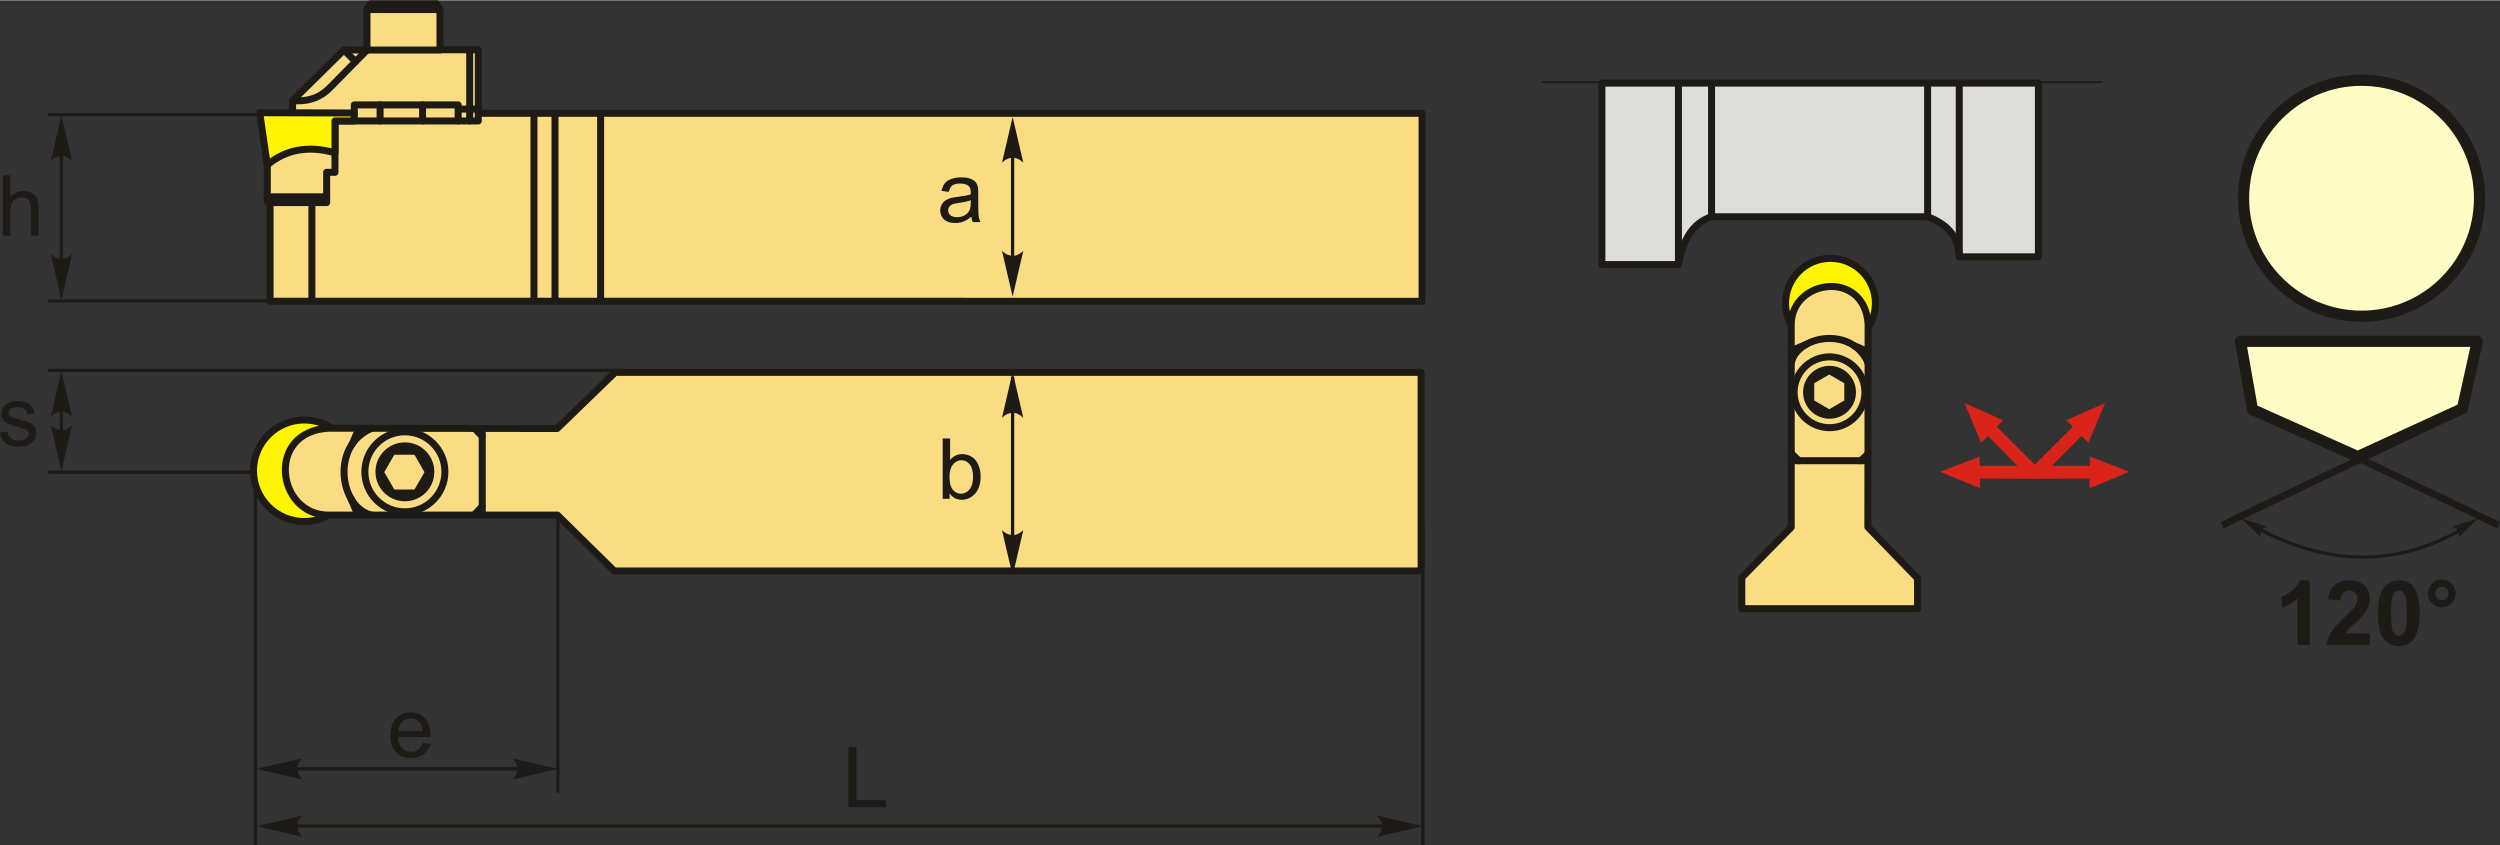 <?xml version="1.0" encoding="UTF-8"?>
<!DOCTYPE svg PUBLIC "-//W3C//DTD SVG 1.1//EN" "http://www.w3.org/Graphics/SVG/1.1/DTD/svg11.dtd">
<!-- Creator: CorelDRAW 2018 (64-Bit) -->
<svg xmlns="http://www.w3.org/2000/svg" xml:space="preserve" width="1786px" height="604px" version="1.1" style="shape-rendering:geometricPrecision; text-rendering:geometricPrecision; image-rendering:optimizeQuality; fill-rule:evenodd; clip-rule:evenodd"
viewBox="0 0 1753.14 592.43"
 xmlns:xlink="http://www.w3.org/1999/xlink">
 <rect x="0" y="0" width="1753.14" height="592.43" fill="#333333" stroke="none"/>
 <defs>
  <style type="text/css">
   <![CDATA[
    .str2 {stroke:#1E1A16;stroke-width:4.91;stroke-miterlimit:22.926}
    .str1 {stroke:#1E1A16;stroke-width:2.32;stroke-miterlimit:22.926}
    .str3 {stroke:#1E1A16;stroke-width:7.85;stroke-linecap:round;stroke-linejoin:round;stroke-miterlimit:22.926}
    .str0 {stroke:#1E1A16;stroke-width:4.91;stroke-linecap:round;stroke-linejoin:round;stroke-miterlimit:22.926}
    .str4 {stroke:#1E1A16;stroke-width:4.91;stroke-linecap:round;stroke-linejoin:round;stroke-miterlimit:22.926}
    .fil2 {fill:none}
    .fil6 {fill:#DDDDDC}
    .fil7 {fill:#1E1A16}
    .fil5 {fill:#FFFCC6}
    .fil0 {fill:#FFF500}
    .fil1 {fill:#FADC82}
    .fil3 {fill:#1E1A16;fill-rule:nonzero}
    .fil4 {fill:#1E1A16;fill-rule:nonzero}
    .fil8 {fill:#DA241A;fill-rule:nonzero}
   ]]>
  </style>
 </defs>
 <g id="Layer_x0020_1">
  <g id="_2444440937168">
   <circle class="fil0 str0" cx="213.38" cy="329.89" r="35.6"/>
   <path class="fil1 str0" d="M390.73 300.27l-160.62 -0.21c-43.69,2.58 -36.18,60.52 0,60.94l160.83 0 39.79 39.16 565.83 0 0 -139.26 -565.2 0 -40.63 39.37z"/>
   <line class="fil2 str0" x1="338.17" y1="300.2" x2="338.17" y2= "361" />
   <path class="fil2 str0" d="M260.68 300.1c-29.31,12.33 -22.25,55.91 0,60.9"/>
   <line class="fil2 str0" x1="247.06" y1="311.02" x2="251.68" y2= "300.09" />
   <line class="fil2 str0" x1="245.84" y1="348.93" x2="251.05" y2= "361" />
   <circle class="fil1 str0" cx="283.93" cy="330.64" r="28.06"/>
   <circle class="fil1 str0" cx="283.93" cy="330.64" r="18.19"/>
   <polygon class="fil1 str0" points="275.12,316.19 283.59,316.19 292.05,316.19 296.29,323.52 300.52,330.86 296.29,338.19 292.05,345.52 283.59,345.52 275.12,345.52 270.88,338.19 266.65,330.86 270.88,323.52 "/>
   <line class="fil2 str0" x1="332.82" y1="300.19" x2="338.17" y2= "305.8" />
   <line class="fil2 str0" x1="338.17" y1="354.84" x2="332.34" y2= "361" />
  </g>
  <g id="_2444440941040">
   <polygon class="fil1 str0" points="997.24,211.06 189.39,211 189.39,141.78 187.44,141.26 187.44,113.07 205.2,78.41 205.2,70.31 241.15,34.85 257.35,34.85 257.35,6.5 259.78,2.45 306.1,2.45 308.53,6.5 308.53,34.68 335.41,34.68 335.41,79.22 997.24,79.22 "/>
   <line class="fil2 str0" x1="257.35" y1="6.5" x2="308.53" y2= "6.5" />
   <line class="fil2 str0" x1="257.35" y1="34.85" x2="308.53" y2= "34.85" />
   <polyline class="fil2 str0" points="335.41,79.22 335.41,84.58 234.91,84.58 234.91,120.62 229.07,120.62 229.07,141.81 189.39,141.81 "/>
   <line class="fil2 str0" x1="229.07" y1="137.81" x2="187.44" y2= "137.81" />
   <path class="fil0 str0" d="M234.91 106.94c-18.13,-5.11 -34.09,-2.75 -47.47,8.52l-5.33 -36.65 66.35 0.2 0 5.57 -13.55 0 0 22.36z"/>
   <path class="fil2 str0" d="M205.2 70.31c9.39,0.8 18.34,-1.06 26.23,-9.13l25.92 -26.33"/>
   <line class="fil2 str0" x1="329.37" y1="34.68" x2="329.37" y2= "84.58" />
   <line class="fil2 str0" x1="335.41" y1="76.27" x2="321.45" y2= "76.27" />
   <polyline class="fil2 str0" points="321.28,84.58 321.28,73.34 248.46,73.34 248.46,79.01 "/>
   <line class="fil2 str0" x1="266.53" y1="73.34" x2="266.53" y2= "84.58" />
   <line class="fil2 str0" x1="296.33" y1="73.34" x2="296.33" y2= "84.58" />
   <line class="fil2 str0" x1="241.15" y1="34.85" x2="249.38" y2= "42.94" />
   <line class="fil2 str0" x1="218.72" y1="141.81" x2="218.72" y2= "211.01" />
   <line class="fil2 str0" x1="374.44" y1="79.22" x2="374.44" y2= "211.02" />
   <line class="fil2 str0" x1="389.2" y1="79.22" x2="389.2" y2= "211.02" />
   <line class="fil2 str0" x1="421.19" y1="79.22" x2="421.19" y2= "211.02" />
  </g>
  <path class="fil3" d="M2.07 165.03l0 -42.35 5.2 0 0 15.24c2.42,-2.83 5.47,-4.24 9.15,-4.24 2.26,0 4.22,0.45 5.9,1.35 1.66,0.89 2.86,2.13 3.58,3.7 0.72,1.58 1.07,3.88 1.07,6.87l0 19.43 -5.2 0 0 -19.41c0,-2.59 -0.57,-4.48 -1.68,-5.67 -1.12,-1.18 -2.7,-1.77 -4.75,-1.77 -1.53,0 -2.97,0.39 -4.32,1.19 -1.35,0.8 -2.31,1.89 -2.89,3.26 -0.57,1.36 -0.86,3.24 -0.86,5.64l0 16.76 -5.2 0z"/>
  <line class="fil2 str1" x1="180.07" y1="80.18" x2="33.84" y2= "80.18" />
  <line class="fil2 str1" x1="189.39" y1="210.81" x2="33.84" y2= "210.81" />
  <line class="fil2 str1" x1="43.09" y1="85" x2="43.09" y2= "208.08" />
  <path id="стрелка.cdr" class="fil4" d="M43.08 80.51l7.45 32.05c-2.3,-2.09 -4.86,-3.49 -7.44,-3.39 -2.76,0.12 -4.83,0.99 -7.47,3.39l7.46 -32.05z"/>
  <path id="стрелка.cdr_0" class="fil4" d="M43.08 209.96l7.45 -32.05c-2.3,2.09 -4.86,3.5 -7.44,3.39 -2.76,-0.12 -4.83,-0.99 -7.47,-3.39l7.46 32.05z"/>
  <path class="fil3" d="M681.17 151.67c-1.94,1.64 -3.8,2.8 -5.58,3.48 -1.79,0.68 -3.7,1.01 -5.75,1.01 -3.37,0 -5.96,-0.82 -7.78,-2.46 -1.81,-1.64 -2.72,-3.74 -2.72,-6.29 0,-1.5 0.35,-2.87 1.03,-4.11 0.69,-1.24 1.58,-2.23 2.69,-2.98 1.11,-0.75 2.35,-1.32 3.74,-1.7 1.03,-0.27 2.58,-0.53 4.64,-0.78 4.2,-0.5 7.3,-1.1 9.28,-1.79 0.02,-0.71 0.03,-1.16 0.03,-1.35 0,-2.11 -0.49,-3.59 -1.48,-4.46 -1.33,-1.18 -3.31,-1.76 -5.93,-1.76 -2.46,0 -4.27,0.44 -5.43,1.29 -1.18,0.86 -2.03,2.38 -2.6,4.57l-5.08 -0.71c0.46,-2.18 1.22,-3.94 2.29,-5.29 1.06,-1.34 2.6,-2.36 4.61,-3.09 2,-0.72 4.34,-1.09 6.98,-1.09 2.62,0 4.76,0.31 6.41,0.93 1.63,0.62 2.84,1.39 3.61,2.33 0.77,0.93 1.32,2.12 1.63,3.55 0.17,0.88 0.26,2.48 0.26,4.78l0 6.9c0,4.82 0.1,7.86 0.32,9.16 0.21,1.29 0.64,2.52 1.27,3.7l-5.44 0c-0.52,-1.09 -0.86,-2.37 -1,-3.84zm-0.42 -11.54c-1.89,0.77 -4.73,1.42 -8.51,1.96 -2.15,0.3 -3.67,0.65 -4.56,1.03 -0.89,0.39 -1.57,0.95 -2.05,1.68 -0.48,0.74 -0.73,1.56 -0.73,2.46 0,1.37 0.52,2.53 1.58,3.44 1.05,0.92 2.59,1.38 4.61,1.38 2,0 3.79,-0.43 5.35,-1.31 1.56,-0.87 2.72,-2.06 3.44,-3.57 0.57,-1.17 0.84,-2.9 0.84,-5.17l0.03 -1.9z"/>
  <line class="fil2 str1" x1="710.09" y1="95.69" x2="710.09" y2= "191.79" />
  <path id="стрелка.cdr_1" class="fil4" d="M710.12 81.73l7.45 32.05c-2.3,-2.1 -4.85,-3.5 -7.44,-3.39 -2.75,0.11 -4.83,0.99 -7.46,3.39l7.45 -32.05z"/>
  <path id="стрелка.cdr_2" class="fil4" d="M710.12 207.82l7.45 -32.05c-2.3,2.09 -4.85,3.5 -7.44,3.39 -2.75,-0.12 -4.83,-0.99 -7.46,-3.39l7.45 32.05z"/>
  <path class="fil3" d="M665.91 349.58l-4.85 0 0 -42.34 5.2 0 0 15.11c2.2,-2.74 5,-4.11 8.41,-4.11 1.88,0 3.68,0.37 5.36,1.13 1.69,0.76 3.07,1.83 4.16,3.2 1.09,1.38 1.94,3.04 2.56,4.98 0.62,1.93 0.92,4.02 0.92,6.22 0,5.25 -1.3,9.31 -3.89,12.17 -2.6,2.87 -5.72,4.29 -9.36,4.29 -3.61,0 -6.45,-1.5 -8.51,-4.51l0 3.86zm-0.06 -15.57c0,3.67 0.5,6.32 1.5,7.95 1.63,2.68 3.84,4.02 6.63,4.02 2.28,0 4.24,-0.99 5.89,-2.96 1.65,-1.97 2.48,-4.91 2.48,-8.81 0,-4.01 -0.79,-6.95 -2.38,-8.86 -1.58,-1.9 -3.51,-2.85 -5.75,-2.85 -2.28,0 -4.24,0.98 -5.89,2.95 -1.65,1.97 -2.48,4.82 -2.48,8.56z"/>
  <line class="fil2 str1" x1="710.09" y1="264" x2="710.09" y2= "383.23" />
  <path id="стрелка.cdr_3" class="fil4" d="M710.12 260.63l7.45 32.04c-2.3,-2.09 -4.85,-3.49 -7.44,-3.39 -2.75,0.12 -4.83,1 -7.46,3.39l7.45 -32.04z"/>
  <path id="стрелка.cdr_4" class="fil4" d="M710.12 403.64l7.45 -32.05c-2.3,2.1 -4.85,3.5 -7.44,3.39 -2.75,-0.11 -4.83,-0.99 -7.46,-3.39l7.45 32.05z"/>
  <path class="fil3" d="M0 303.23l5.15 -0.82c0.28,2.06 1.09,3.63 2.41,4.74 1.32,1.09 3.17,1.64 5.54,1.64 2.4,0 4.17,-0.48 5.33,-1.46 1.16,-0.96 1.74,-2.1 1.74,-3.42 0,-1.17 -0.52,-2.1 -1.56,-2.77 -0.73,-0.46 -2.5,-1.04 -5.32,-1.76 -3.81,-0.96 -6.44,-1.79 -7.92,-2.48 -1.47,-0.71 -2.58,-1.68 -3.34,-2.92 -0.76,-1.24 -1.14,-2.61 -1.14,-4.1 0,-1.37 0.31,-2.64 0.93,-3.8 0.63,-1.16 1.48,-2.13 2.56,-2.9 0.8,-0.59 1.91,-1.09 3.3,-1.51 1.4,-0.41 2.89,-0.62 4.48,-0.62 2.41,0 4.52,0.35 6.33,1.05 1.83,0.69 3.17,1.63 4.03,2.82 0.86,1.19 1.46,2.78 1.79,4.77l-5.09 0.71c-0.22,-1.6 -0.89,-2.85 -2,-3.75 -1.1,-0.89 -2.66,-1.34 -4.68,-1.34 -2.38,0 -4.08,0.4 -5.1,1.18 -1.01,0.79 -1.53,1.72 -1.53,2.77 0,0.68 0.21,1.29 0.64,1.83 0.42,0.55 1.08,1.01 1.99,1.38 0.52,0.2 2.04,0.64 4.58,1.33 3.67,0.98 6.23,1.78 7.69,2.41 1.46,0.62 2.6,1.53 3.43,2.72 0.84,1.19 1.25,2.67 1.25,4.44 0,1.73 -0.5,3.35 -1.52,4.88 -1.01,1.53 -2.47,2.71 -4.37,3.55 -1.92,0.84 -4.07,1.25 -6.48,1.25 -3.98,0 -7.03,-0.83 -9.12,-2.47 -2.09,-1.66 -3.42,-4.1 -4,-7.35z"/>
  <line class="fil2 str1" x1="436.69" y1="259.52" x2="33.84" y2= "259.52" />
  <line class="fil2 str1" x1="179.07" y1="330.94" x2="33.84" y2= "330.94" />
  <line class="fil2 str1" x1="43.09" y1="282.49" x2="43.09" y2= "317.95" />
  <path id="стрелка.cdr_5" class="fil4" d="M43.08 259.85l7.45 32.05c-2.3,-2.1 -4.86,-3.5 -7.44,-3.4 -2.76,0.12 -4.83,1 -7.47,3.4l7.46 -32.05z"/>
  <path id="стрелка.cdr_6" class="fil4" d="M43.08 330.09l7.45 -32.05c-2.3,2.1 -4.86,3.5 -7.44,3.4 -2.76,-0.12 -4.83,-1 -7.47,-3.4l7.46 32.05z"/>
  <line class="fil2 str1" x1="179.07" y1="329.81" x2="179.07" y2= "592.43" />
  <line class="fil2 str1" x1="391.21" y1="363.21" x2="391.21" y2= "555.61" />
  <line class="fil2 str1" x1="184.2" y1="538.89" x2="362.75" y2= "538.89" />
  <path id="стрелка.cdr_7" class="fil4" d="M179.89 538.97l32.05 -7.45c-2.1,2.3 -3.5,4.86 -3.39,7.44 0.11,2.76 0.99,4.83 3.39,7.47l-32.05 -7.46z"/>
  <path id="стрелка.cdr_8" class="fil4" d="M391.41 538.97l-32.05 -7.45c2.1,2.3 3.5,4.86 3.39,7.44 -0.11,2.76 -0.99,4.83 -3.39,7.47l32.05 -7.46z"/>
  <path class="fil3" d="M296.39 520.72l5.38 0.71c-0.83,3.12 -2.4,5.56 -4.69,7.28 -2.28,1.73 -5.2,2.6 -8.76,2.6 -4.48,0 -8.03,-1.38 -10.65,-4.14 -2.62,-2.75 -3.93,-6.63 -3.93,-11.61 0,-5.14 1.32,-9.15 3.97,-11.98 2.65,-2.85 6.09,-4.27 10.32,-4.27 4.09,0 7.44,1.39 10.03,4.18 2.59,2.79 3.89,6.71 3.89,11.77 0,0.3 -0.01,0.77 -0.03,1.38l-22.86 0c0.2,3.36 1.15,5.94 2.86,7.73 1.71,1.78 3.85,2.68 6.4,2.68 1.9,0 3.53,-0.51 4.87,-1.51 1.35,-1.01 2.41,-2.61 3.2,-4.82zm-17.03 -8.34l17.09 0c-0.22,-2.58 -0.89,-4.52 -1.96,-5.81 -1.65,-2 -3.79,-3 -6.43,-3 -2.38,0 -4.38,0.79 -6.01,2.39 -1.62,1.6 -2.51,3.74 -2.69,6.42z"/>
  <line class="fil2 str1" x1="997.76" y1="367.14" x2="997.76" y2= "592.43" />
  <line class="fil2 str1" x1="184.2" y1="579.05" x2="985.5" y2= "579.05" />
  <path id="стрелка.cdr_9" class="fil4" d="M179.89 579.13l32.05 -7.45c-2.1,2.3 -3.5,4.86 -3.39,7.45 0.11,2.75 0.99,4.82 3.39,7.46l-32.05 -7.46z"/>
  <path id="стрелка.cdr_10" class="fil4" d="M997.72 579.13l-32.04 -7.45c2.09,2.3 3.49,4.86 3.39,7.45 -0.12,2.75 -1,4.82 -3.39,7.46l32.04 -7.46z"/>
  <polygon class="fil3" points="594.97,565.86 594.97,523.51 600.58,523.51 600.58,560.89 621.4,560.89 621.4,565.86 "/>
  <path class="fil4" d="M1619.76 451.98l-8.61 0 0 -32.58c-3.15,2.96 -6.85,5.14 -11.13,6.56l0 -7.86c2.26,-0.73 4.7,-2.12 7.32,-4.19 2.64,-2.05 4.45,-4.45 5.43,-7.18l6.99 0 0 45.25z"/>
  <path id="1" class="fil4" d="M1661.82 444l0 7.98 -30.23 0c0.32,-3.04 1.31,-5.91 2.94,-8.62 1.63,-2.71 4.87,-6.32 9.69,-10.81 3.89,-3.63 6.26,-6.09 7.14,-7.38 1.19,-1.78 1.78,-3.54 1.78,-5.29 0,-1.92 -0.51,-3.4 -1.55,-4.44 -1.02,-1.04 -2.45,-1.55 -4.26,-1.55 -1.8,0 -3.23,0.55 -4.29,1.64 -1.06,1.07 -1.67,2.88 -1.84,5.4l-8.61 -0.86c0.52,-4.75 2.12,-8.17 4.82,-10.24 2.7,-2.07 6.08,-3.1 10.13,-3.1 4.44,0 7.93,1.2 10.48,3.6 2.53,2.4 3.8,5.38 3.8,8.96 0,2.03 -0.37,3.96 -1.09,5.8 -0.72,1.83 -1.88,3.75 -3.46,5.76 -1.04,1.34 -2.93,3.26 -5.65,5.76 -2.74,2.51 -4.47,4.16 -5.19,4.99 -0.73,0.82 -1.32,1.62 -1.77,2.4l17.16 0z"/>
  <path id="2" class="fil4" d="M1682.22 406.73c4.36,0 7.77,1.56 10.23,4.68 2.92,3.69 4.39,9.81 4.39,18.36 0,8.54 -1.48,14.68 -4.42,18.41 -2.44,3.08 -5.84,4.62 -10.2,4.62 -4.37,0 -7.9,-1.69 -10.59,-5.06 -2.68,-3.38 -4.02,-9.4 -4.02,-18.05 0,-8.5 1.48,-14.61 4.42,-18.34 2.44,-3.08 5.84,-4.62 10.19,-4.62zm0 7.16c-1.02,0 -1.94,0.34 -2.74,1.01 -0.81,0.66 -1.43,1.85 -1.88,3.58 -0.58,2.23 -0.88,6 -0.88,11.29 0,5.3 0.27,8.94 0.79,10.92 0.53,1.98 1.18,3.3 1.98,3.96 0.8,0.66 1.71,0.98 2.73,0.98 1.03,0 1.95,-0.33 2.76,-1 0.8,-0.66 1.42,-1.86 1.86,-3.59 0.59,-2.21 0.88,-5.97 0.88,-11.27 0,-5.29 -0.26,-8.92 -0.78,-10.9 -0.53,-1.98 -1.19,-3.31 -1.98,-3.97 -0.8,-0.67 -1.71,-1.01 -2.74,-1.01z"/>
  <path id="3" class="fil4" d="M1702.57 415.93c0,-2.71 0.95,-5.02 2.86,-6.92 1.92,-1.9 4.22,-2.85 6.91,-2.85 2.7,0 5,0.95 6.92,2.86 1.9,1.92 2.86,4.22 2.86,6.91 0,2.7 -0.96,5 -2.86,6.92 -1.92,1.9 -4.22,2.86 -6.92,2.86 -2.69,0 -4.99,-0.96 -6.91,-2.86 -1.91,-1.92 -2.86,-4.22 -2.86,-6.92zm5.09 0c0,1.29 0.46,2.39 1.37,3.31 0.92,0.92 2.02,1.38 3.31,1.38 1.29,0 2.39,-0.46 3.31,-1.38 0.91,-0.92 1.37,-2.02 1.37,-3.31 0,-1.28 -0.46,-2.38 -1.37,-3.31 -0.92,-0.91 -2.02,-1.37 -3.31,-1.37 -1.29,0 -2.39,0.46 -3.31,1.37 -0.91,0.93 -1.37,2.03 -1.37,3.31z"/>
  <path id="стрелка.cdr_11" class="fil4" d="M1571.64 363.22l18.23 5.82c-1.72,0.52 -2.95,1.3 -3.72,2.36 -0.92,1.55 -1.17,2.89 -0.72,5.08l-13.79 -13.26z"/>
  <line class="fil2 str2" x1="1726.69" y1="287.42" x2="1558.25" y2= "368.09" />
  <circle class="fil5 str3" cx="1656.05" cy="138.79" r="82.74"/>
  <g id="_2444440916496">
   <g>
    <path class="fil6 str4" d="M1429.44 58.07l-306.11 0 0 127.24 53.68 0c2.96,-16.27 9.26,-28.98 23.23,-33.55l151.51 0c15.42,5.73 21.92,15.52 22.2,28.13l55.49 0 0 -121.82z"/>
    <line class="fil2 str0" x1="1177.01" y1="185.31" x2="1177.01" y2= "58.07" />
    <line class="fil2 str0" x1="1200.24" y1="151.76" x2="1200.24" y2= "58.07" />
    <line class="fil2 str0" x1="1351.75" y1="151.76" x2="1351.75" y2= "58.07" />
    <line class="fil2 str0" x1="1373.95" y1="179.89" x2="1373.95" y2= "58.07" />
    <path id="ось.cdr" class="fil7" d="M1134.96 56.75l-4.09 0 0 1.32 4.09 0 0 -1.32zm-53.55 0l45.02 0 0 1.32 -45.02 0 0 -1.32zm111.54 0l-4.09 0 0 1.32 4.09 0 0 -1.32zm-53.56 0l45.03 0 0 1.32 -45.03 0 0 -1.32zm111.55 0l-4.09 0 0 1.32 4.09 0 0 -1.32zm-53.56 0l45.03 0 0 1.32 -45.03 0 0 -1.32zm111.54 0l-4.09 0 0 1.32 4.09 0 0 -1.32zm-53.55 0l45.03 0 0 1.32 -45.03 0 0 -1.32zm111.54 0l-4.09 0 0 1.32 4.09 0 0 -1.32zm-53.55 0l45.03 0 0 1.32 -45.03 0 0 -1.32zm111.54 0l-4.09 0 0 1.32 4.09 0 0 -1.32zm-53.55 0l45.02 0 0 1.32 -45.02 0 0 -1.32zm57.99 0l45.02 0 0 1.32 -45.02 0 0 -1.32z"/>
   </g>
   <g>
    <path class="fil0 str0" d="M1315.14 212.44c0,17.4 -14.11,31.51 -31.51,31.51 -17.4,0 -31.5,-14.11 -31.5,-31.51 0,-17.4 14.1,-31.5 31.5,-31.5 17.4,0 31.51,14.1 31.51,31.5z"/>
    <path class="fil1 str0" d="M1309.84 369.37l0.19 -142.13c-2.29,-38.65 -53.56,-32.01 -53.93,0l0 142.31 -34.65 35.21 0 21.87 123.23 0 0 -21.31 -34.84 -35.95z"/>
    <line class="fil2 str0" x1="1309.9" y1="322.86" x2="1256.1" y2= "322.86" />
    <path class="fil2 str0" d="M1309.99 254.3c-10.91,-25.94 -49.47,-19.7 -53.89,0"/>
    <line class="fil2 str0" x1="1300.33" y1="242.24" x2="1310" y2= "246.33" />
    <line class="fil2 str0" x1="1266.78" y1="241.16" x2="1256.1" y2= "245.77" />
    <path class="fil1 str0" d="M1307.8 274.86c0,13.72 -11.11,24.83 -24.83,24.83 -13.71,0 -24.83,-11.11 -24.83,-24.83 0,-13.71 11.12,-24.83 24.83,-24.83 13.72,0 24.83,11.12 24.83,24.83z"/>
    <path class="fil1 str0" d="M1299.07 274.86c0,8.9 -7.21,16.1 -16.1,16.1 -8.89,0 -16.09,-7.2 -16.09,-16.1 0,-8.89 7.2,-16.09 16.09,-16.09 8.89,0 16.1,7.2 16.1,16.09z"/>
    <polygon class="fil1 str0" points="1295.76,267.07 1295.76,274.56 1295.76,282.05 1289.27,285.8 1282.78,289.55 1276.29,285.8 1269.8,282.05 1269.8,274.56 1269.8,267.07 1276.29,263.32 1282.78,259.57 1289.27,263.32 "/>
    <line class="fil2 str0" x1="1309.91" y1="318.13" x2="1304.94" y2= "322.86" />
    <line class="fil2 str0" x1="1261.56" y1="322.86" x2="1256.1" y2= "317.7" />
   </g>
   <g>
    <g>
     <polygon class="fil8" points="1388.44,335.37 1388.44,342.1 1360.5,330.64 1388.23,319.96 1388.23,326.42 1428.51,326.39 1428.51,335.51 "/>
     <polygon class="fil8" points="1465.34,335.37 1465.34,342.1 1493.29,330.64 1465.56,319.96 1465.56,326.42 1425.28,326.39 1425.28,335.51 "/>
    </g>
    <g>
     <polygon class="fil8" points="1394.02,305.48 1389.26,310.24 1377.6,282.38 1404.76,294.44 1400.19,299 1428.7,327.47 1422.24,333.92 "/>
     <polygon class="fil8" points="1459.77,305.48 1464.53,310.24 1476.18,282.38 1449.03,294.44 1453.59,299 1425.09,327.47 1431.54,333.92 "/>
    </g>
   </g>
  </g>
  <polygon class="fil5 str3" points="1579.54,286.96 1571.12,239.12 1737.23,239.12 1726.79,286.29 1653.33,319.98 "/>
  <line class="fil2 str2" x1="1583.64" y1="287.42" x2="1752.08" y2= "368.09" />
  <path class="fil2 str1" d="M1582.72 369.99c45.86,24.58 93.23,29.35 143.07,1.36"/>
  <path id="стрелка.cdr_12" class="fil4" d="M1737.98 363.22l-18.23 5.82c1.72,0.52 2.95,1.3 3.72,2.36 0.92,1.55 1.17,2.89 0.72,5.08l13.79 -13.26z"/>
 </g>
</svg>
